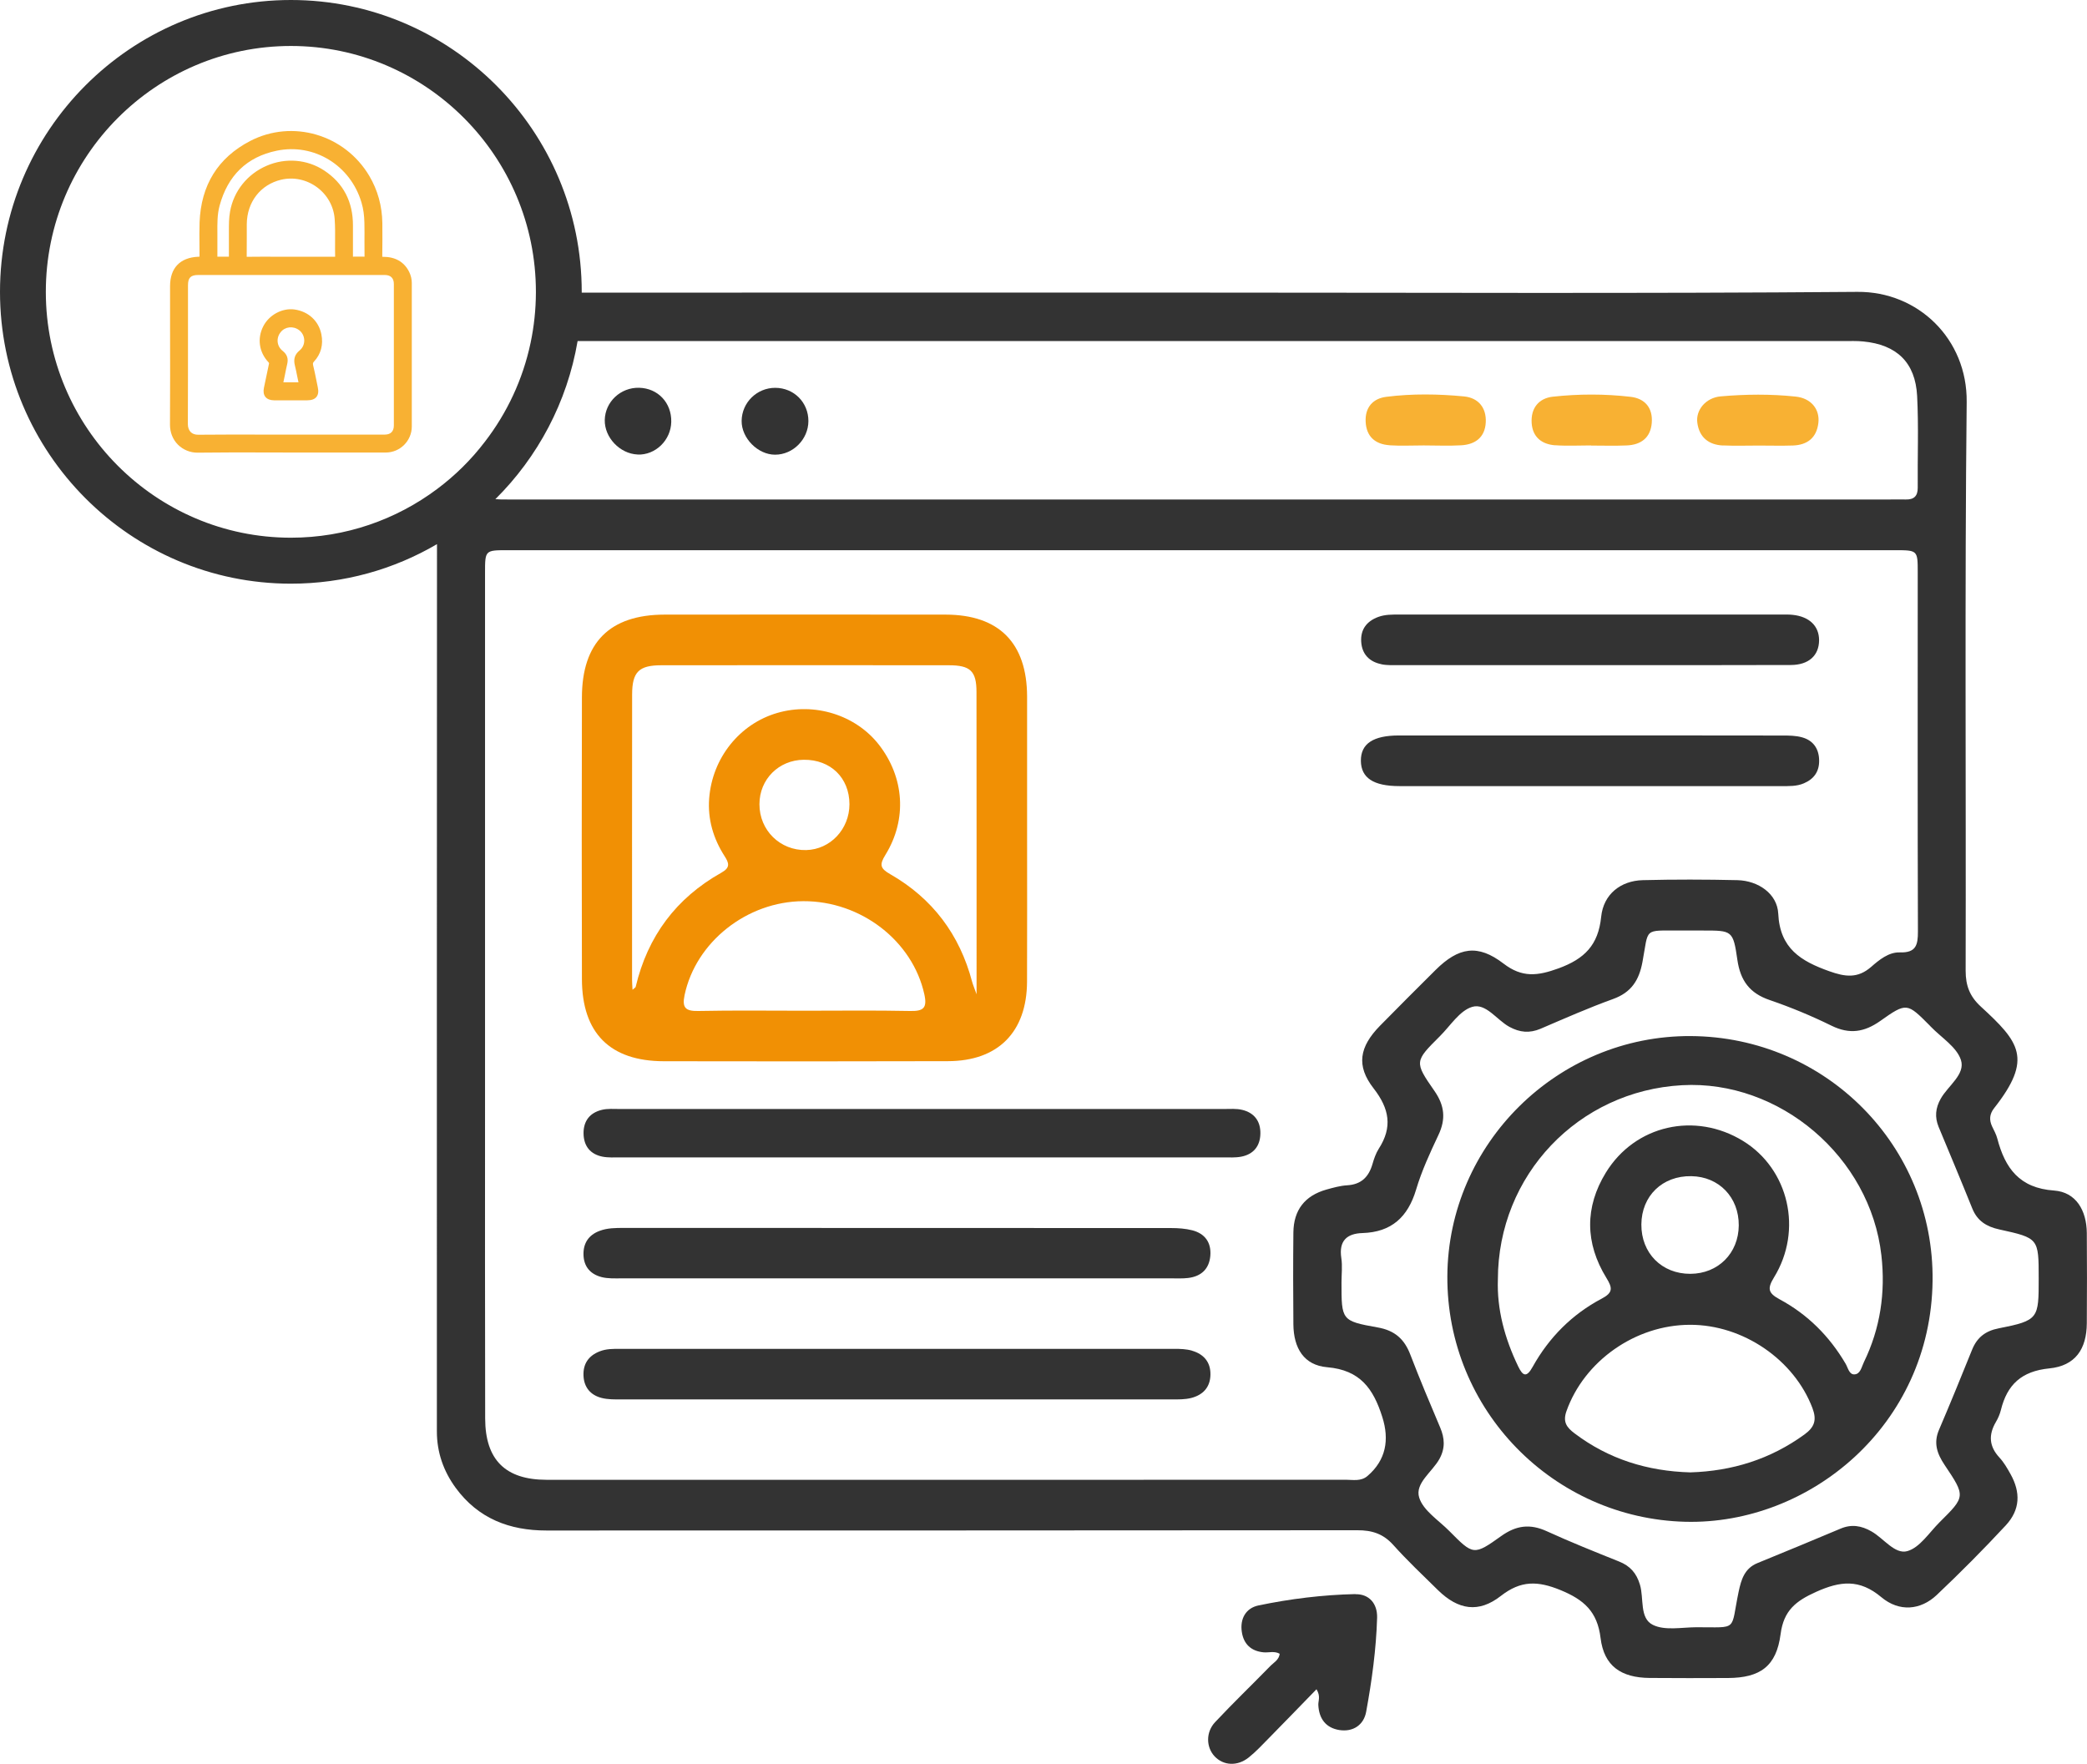 <svg xmlns="http://www.w3.org/2000/svg" width="142" height="120" viewBox="0 0 142 120" fill="none"><g clip-path="url(#clip0_2179_8)"><path d="M141.987 83.889C141.973 82.347 141.247 81.11 139.764 81.002C137.399 80.837 136.428 79.479 135.898 77.468C135.823 77.182 135.676 76.914 135.546 76.646C135.337 76.203 135.364 75.801 135.676 75.403C138.348 72.016 137.39 70.89 134.767 68.477C134.023 67.793 133.743 67.06 133.743 66.046C133.774 53.145 133.676 40.244 133.814 27.348C133.859 23.058 130.5 19.823 126.381 19.858C111.518 19.979 96.656 19.908 81.789 19.908C67.72 19.908 53.65 19.899 39.581 19.912V19.858C39.581 8.91 30.704 0 19.793 0C8.881 0 0 8.91 0 19.858C0 30.807 8.881 39.712 19.793 39.712C23.413 39.712 26.812 38.734 29.733 37.022C29.72 57.145 29.725 77.262 29.725 97.389C29.725 98.814 30.174 100.092 31.007 101.232C32.539 103.319 34.668 104.136 37.189 104.132C55.574 104.128 73.96 104.132 92.345 104.114C93.347 104.11 94.109 104.351 94.79 105.106C95.756 106.183 96.812 107.18 97.845 108.194C99.221 109.535 100.607 109.767 102.125 108.578C103.484 107.519 104.633 107.555 106.174 108.185C107.773 108.842 108.686 109.646 108.904 111.452C109.136 113.351 110.294 114.146 112.24 114.164C114.021 114.182 115.798 114.173 117.575 114.168C119.758 114.155 120.867 113.378 121.152 111.183C121.361 109.57 122.194 108.927 123.561 108.31C125.209 107.568 126.514 107.416 128.006 108.668C129.227 109.691 130.678 109.552 131.77 108.525C133.386 106.996 134.959 105.414 136.473 103.783C137.457 102.72 137.497 101.54 136.789 100.28C136.571 99.891 136.344 99.494 136.045 99.172C135.337 98.408 135.288 97.626 135.8 96.75C135.952 96.495 136.072 96.214 136.143 95.928C136.571 94.194 137.555 93.291 139.435 93.103C141.207 92.929 141.978 91.785 141.987 90.025C142 87.978 142.004 85.936 141.987 83.889ZM19.793 36.584C10.6 36.584 3.118 29.082 3.118 19.858C3.118 10.635 10.6 3.128 19.793 3.128C28.985 3.128 36.463 10.635 36.463 19.858V19.912C36.459 21.078 36.334 22.222 36.102 23.322C35.577 25.811 34.499 28.099 32.998 30.047C32.067 31.271 30.967 32.357 29.733 33.278C26.959 35.351 23.516 36.584 19.793 36.584ZM39.3 23.206H125.441C125.886 23.206 126.332 23.188 126.773 23.232C129.053 23.451 130.322 24.658 130.442 26.941C130.549 29.019 130.465 31.102 130.483 33.184C130.487 33.756 130.22 33.997 129.672 33.984C129.302 33.975 128.928 33.984 128.558 33.984H81.745C66.027 33.984 50.31 33.988 34.593 33.984C34.214 33.984 33.925 33.984 33.706 33.961C36.583 31.106 38.592 27.375 39.3 23.206ZM93.044 100.423C92.594 100.807 92.055 100.678 91.552 100.678C79.211 100.687 66.869 100.682 54.528 100.682C48.747 100.682 42.961 100.687 37.18 100.682C34.392 100.678 33.016 99.328 33.011 96.508C32.994 89.408 33.002 82.307 33.002 75.211V38.966C33.002 37.438 33.007 37.434 34.53 37.434H128.933C130.478 37.434 130.483 37.438 130.483 38.944C130.483 47.086 130.469 55.227 130.496 63.365C130.5 64.294 130.371 64.835 129.262 64.799C128.505 64.777 127.864 65.304 127.311 65.787C126.398 66.582 125.548 66.466 124.47 66.082C122.537 65.394 121.103 64.536 120.992 62.158C120.925 60.809 119.633 59.92 118.217 59.884C116.07 59.835 113.919 59.83 111.772 59.884C110.271 59.924 109.1 60.84 108.944 62.377C108.748 64.303 107.813 65.237 106.045 65.885C104.628 66.399 103.573 66.538 102.299 65.559C100.553 64.218 99.244 64.437 97.671 66.001C96.407 67.257 95.146 68.517 93.899 69.786C92.492 71.221 92.256 72.508 93.463 74.054C94.536 75.435 94.759 76.69 93.81 78.16C93.614 78.469 93.489 78.835 93.387 79.188C93.133 80.073 92.625 80.587 91.663 80.645C91.191 80.672 90.715 80.806 90.251 80.935C88.782 81.351 88.02 82.325 88.002 83.853C87.98 85.936 87.984 88.018 88.002 90.1C88.016 91.727 88.719 92.889 90.305 93.023C92.55 93.215 93.445 94.489 94.051 96.406C94.545 97.952 94.304 99.346 93.044 100.423ZM135.987 90.378C135.092 90.552 134.522 90.994 134.184 91.825C133.449 93.649 132.705 95.472 131.93 97.282C131.543 98.184 131.801 98.908 132.309 99.668C133.743 101.804 133.734 101.822 131.97 103.569C131.262 104.275 130.625 105.294 129.774 105.535C128.924 105.772 128.167 104.664 127.338 104.195C126.643 103.797 125.971 103.69 125.227 104.007C123.348 104.798 121.464 105.58 119.58 106.348C118.693 106.71 118.471 107.479 118.297 108.297C117.727 111.023 118.31 110.705 115.415 110.714C114.418 110.719 113.278 110.956 112.463 110.553C111.536 110.098 111.866 108.753 111.581 107.814C111.345 107.028 110.913 106.541 110.16 106.241C108.512 105.58 106.855 104.918 105.243 104.181C104.103 103.658 103.159 103.783 102.139 104.512C100.273 105.848 100.237 105.808 98.616 104.172C97.89 103.435 96.839 102.782 96.562 101.893C96.255 100.919 97.453 100.15 97.943 99.257C98.34 98.533 98.299 97.858 97.992 97.13C97.297 95.49 96.603 93.845 95.966 92.183C95.56 91.11 94.906 90.521 93.734 90.315C91.267 89.877 91.276 89.819 91.276 87.258C91.276 86.704 91.347 86.137 91.263 85.592C91.089 84.43 91.632 83.925 92.706 83.894C94.679 83.831 95.792 82.808 96.353 80.935C96.732 79.662 97.297 78.438 97.868 77.231C98.389 76.136 98.291 75.216 97.596 74.219C96.22 72.244 96.251 72.213 97.974 70.497C98.683 69.791 99.311 68.767 100.161 68.508C101.096 68.222 101.836 69.393 102.695 69.862C103.408 70.251 104.072 70.309 104.815 69.996C106.45 69.295 108.08 68.575 109.75 67.972C110.988 67.525 111.523 66.703 111.754 65.447C112.191 63.106 111.786 63.316 114.315 63.311C114.832 63.311 115.353 63.311 115.87 63.311C117.852 63.311 117.923 63.298 118.212 65.309C118.417 66.725 119.054 67.583 120.417 68.043C121.851 68.535 123.263 69.12 124.626 69.791C125.842 70.385 126.848 70.229 127.931 69.465C129.73 68.191 129.761 68.231 131.289 69.764C131.311 69.791 131.338 69.817 131.364 69.844C132.081 70.591 133.137 71.234 133.422 72.119C133.738 73.102 132.54 73.871 132.046 74.755C131.689 75.394 131.632 76.002 131.903 76.668C132.674 78.518 133.449 80.368 134.197 82.227C134.54 83.076 135.172 83.46 136.032 83.648C138.718 84.238 138.713 84.251 138.713 86.981C138.713 89.712 138.718 89.841 135.987 90.378Z" fill="#333333"></path><path d="M92.22 108.458C90.002 108.507 87.793 108.779 85.624 109.231C84.769 109.409 84.359 110.138 84.493 111.027C84.613 111.849 85.116 112.341 85.98 112.421C86.337 112.452 86.711 112.314 87.072 112.519C87.022 112.944 86.657 113.118 86.417 113.369C85.174 114.642 83.891 115.875 82.676 117.171C82.03 117.859 82.065 118.883 82.644 119.499C83.237 120.13 84.19 120.188 84.956 119.58C85.446 119.191 85.878 118.722 86.319 118.275C87.397 117.18 88.466 116.072 89.575 114.933C89.868 115.415 89.69 115.706 89.699 115.992C89.739 116.93 90.207 117.56 91.129 117.708C92.073 117.855 92.795 117.355 92.955 116.461C93.342 114.347 93.636 112.216 93.699 110.066C93.725 109.114 93.164 108.444 92.216 108.466L92.22 108.458Z" fill="#333333"></path><path d="M45.161 72.204C51.606 72.217 58.05 72.217 64.495 72.199C67.911 72.195 69.866 70.215 69.88 66.788C69.893 63.521 69.884 60.25 69.884 56.979C69.884 53.708 69.889 50.593 69.884 47.398C69.875 43.743 67.974 41.822 64.335 41.817C57.961 41.808 51.588 41.813 45.219 41.817C41.496 41.822 39.599 43.707 39.594 47.452C39.581 53.838 39.576 60.228 39.594 66.618C39.603 70.291 41.505 72.195 45.161 72.204ZM61.93 68.785C59.529 68.736 57.124 68.767 54.719 68.767C52.314 68.767 49.913 68.736 47.508 68.785C46.644 68.803 46.399 68.566 46.578 67.708C47.335 64.102 50.809 61.332 54.657 61.314C58.589 61.296 62.099 64.031 62.892 67.65C63.101 68.593 62.821 68.803 61.93 68.785ZM51.673 54.714C51.673 53.024 52.987 51.706 54.692 51.693C56.514 51.675 57.792 52.922 57.797 54.714C57.797 56.412 56.496 57.797 54.853 57.837C53.08 57.877 51.668 56.492 51.673 54.714ZM43.01 47.26C43.01 45.718 43.469 45.263 44.996 45.263C51.521 45.258 58.042 45.254 64.562 45.263C66.027 45.263 66.441 45.66 66.441 47.09C66.45 53.856 66.446 60.617 66.446 67.65C66.29 67.208 66.201 67.007 66.143 66.797C65.297 63.584 63.444 61.122 60.571 59.477C59.881 59.084 59.828 58.834 60.246 58.159C61.738 55.737 61.529 52.877 59.792 50.656C58.211 48.641 55.414 47.769 52.884 48.507C50.332 49.248 48.462 51.563 48.252 54.325C48.145 55.737 48.533 57.051 49.294 58.239C49.602 58.717 49.709 59.026 49.085 59.374C46.008 61.099 44.066 63.7 43.251 67.145C43.237 67.194 43.157 67.23 43.037 67.342C43.023 67.069 43.006 66.864 43.006 66.658C43.006 60.192 43.001 53.726 43.01 47.26Z" fill="#F19004"></path><path d="M84.51 75.511C84.123 75.417 83.7 75.453 83.295 75.453C69.586 75.453 55.877 75.453 42.168 75.453C41.763 75.453 41.34 75.417 40.952 75.511C40.133 75.707 39.692 76.27 39.705 77.124C39.719 77.973 40.16 78.531 40.997 78.697C41.393 78.773 41.808 78.746 42.217 78.746C49.036 78.746 55.85 78.746 62.669 78.746C69.488 78.746 76.378 78.746 83.232 78.746C83.638 78.746 84.056 78.773 84.453 78.697C85.29 78.536 85.74 77.977 85.757 77.133C85.775 76.284 85.339 75.707 84.515 75.511H84.51Z" fill="#333333"></path><path d="M40.939 86.892C41.362 86.999 41.821 86.977 42.267 86.977C48.493 86.981 54.719 86.977 60.946 86.977C67.208 86.977 73.474 86.977 79.736 86.977C80.106 86.977 80.48 86.995 80.845 86.95C81.727 86.843 82.275 86.338 82.351 85.44C82.426 84.542 81.99 83.93 81.121 83.706C80.663 83.59 80.168 83.554 79.692 83.554C67.275 83.545 54.857 83.55 42.445 83.545C41.888 83.545 41.327 83.545 40.797 83.746C40.053 84.023 39.679 84.582 39.701 85.377C39.723 86.191 40.182 86.7 40.939 86.892Z" fill="#333333"></path><path d="M81.108 91.897C80.725 91.785 80.302 91.772 79.901 91.772C67.337 91.767 54.773 91.767 42.209 91.772C41.727 91.772 41.246 91.763 40.783 91.951C40.039 92.25 39.67 92.8 39.701 93.591C39.732 94.391 40.178 94.922 40.939 95.114C41.362 95.222 41.821 95.213 42.262 95.213C48.488 95.217 54.715 95.213 60.941 95.213C67.168 95.213 73.47 95.213 79.732 95.213C80.173 95.213 80.631 95.222 81.054 95.114C81.847 94.909 82.346 94.391 82.359 93.528C82.373 92.666 81.896 92.129 81.108 91.901V91.897Z" fill="#333333"></path><path d="M95.217 53.485C103.88 53.485 112.543 53.485 121.21 53.485C121.726 53.485 122.247 53.507 122.742 53.293C123.428 52.998 123.788 52.488 123.775 51.733C123.762 50.933 123.37 50.375 122.608 50.165C122.19 50.048 121.731 50.044 121.29 50.044C116.921 50.035 112.552 50.039 108.182 50.039C103.849 50.039 99.52 50.039 95.186 50.039C93.423 50.039 92.581 50.607 92.594 51.769C92.608 52.926 93.449 53.485 95.217 53.485Z" fill="#333333"></path><path d="M93.988 45.195C94.38 45.276 94.799 45.254 95.204 45.254C99.498 45.254 103.791 45.254 108.085 45.254C112.672 45.254 117.264 45.263 121.851 45.245C123.076 45.24 123.766 44.592 123.771 43.556C123.771 42.59 123.103 41.947 121.963 41.831C121.704 41.804 121.446 41.813 121.188 41.813C112.525 41.813 103.867 41.813 95.204 41.813C94.723 41.813 94.242 41.804 93.779 41.974C92.991 42.264 92.563 42.827 92.617 43.667C92.67 44.512 93.178 45.03 93.993 45.191L93.988 45.195Z" fill="#333333"></path><path d="M117.224 30.306C118.034 30.342 118.849 30.315 119.664 30.315C120.439 30.315 121.219 30.337 121.994 30.311C122.973 30.275 123.601 29.788 123.722 28.782C123.833 27.849 123.232 27.089 122.167 26.982C120.475 26.803 118.769 26.821 117.077 26.968C116.061 27.058 115.366 27.898 115.487 28.769C115.62 29.752 116.257 30.266 117.228 30.311L117.224 30.306Z" fill="#F8B133"></path><path d="M94.545 30.297C95.316 30.346 96.095 30.306 96.87 30.306C97.721 30.306 98.567 30.346 99.413 30.297C100.371 30.244 101.039 29.765 101.092 28.733C101.141 27.723 100.571 27.066 99.618 26.972C97.859 26.803 96.082 26.776 94.322 26.999C93.405 27.115 92.875 27.723 92.919 28.688C92.964 29.707 93.574 30.23 94.554 30.293L94.545 30.297Z" fill="#F8B133"></path><path d="M105.817 30.293C106.624 30.351 107.439 30.306 108.249 30.306V30.315C109.06 30.315 109.875 30.342 110.685 30.306C111.656 30.266 112.307 29.783 112.387 28.769C112.467 27.75 111.919 27.111 110.948 26.999C109.189 26.794 107.412 26.798 105.653 26.99C104.691 27.098 104.152 27.772 104.214 28.778C104.276 29.747 104.909 30.23 105.817 30.297V30.293Z" fill="#F8B133"></path><path d="M52.737 30.936C53.962 30.936 55 29.886 55.004 28.648C55.004 27.379 54.024 26.392 52.751 26.387C51.499 26.383 50.475 27.388 50.461 28.635C50.448 29.81 51.566 30.941 52.742 30.936H52.737Z" fill="#333333"></path><path d="M43.38 30.927C44.596 30.976 45.651 29.953 45.673 28.697C45.696 27.401 44.765 26.414 43.487 26.383C42.226 26.351 41.175 27.339 41.148 28.572C41.122 29.765 42.177 30.873 43.38 30.923V30.927Z" fill="#333333"></path><path d="M115.037 70.492C105.996 70.443 98.531 77.807 98.478 86.825C98.428 95.95 105.706 103.31 114.667 103.538C123.129 103.752 131.382 96.973 131.493 87.138C131.6 77.955 124.216 70.541 115.037 70.492ZM122.782 97.594C120.453 99.288 117.843 100.092 115.01 100.177C112.102 100.097 109.452 99.279 107.122 97.514C106.61 97.125 106.321 96.759 106.579 96.021C107.786 92.607 111.264 90.141 114.988 90.136C118.609 90.127 122.078 92.522 123.321 95.807C123.624 96.616 123.463 97.094 122.782 97.594ZM111.679 83.308C111.692 81.364 113.113 79.988 115.081 80.024C116.961 80.055 118.319 81.463 118.306 83.375C118.292 85.27 116.903 86.66 115.014 86.668C113.073 86.677 111.665 85.261 111.679 83.308ZM126.817 92.683C126.661 93.005 126.585 93.492 126.176 93.51C125.815 93.528 125.735 93.054 125.574 92.782C124.474 90.909 122.987 89.426 121.094 88.407C120.31 87.982 120.23 87.683 120.702 86.914C122.684 83.692 121.708 79.541 118.6 77.629C115.344 75.631 111.26 76.534 109.265 79.778C107.817 82.137 107.848 84.582 109.296 86.941C109.723 87.634 109.759 87.947 108.971 88.362C106.958 89.426 105.394 91.003 104.285 92.992C103.867 93.751 103.613 93.622 103.297 92.965C102.379 91.061 101.845 89.077 101.916 87.057C101.92 79.952 107.394 74.219 114.449 73.835C121.085 73.468 127.258 78.714 128.011 85.417C128.296 87.938 127.939 90.382 126.817 92.683Z" fill="#333333"></path><path d="M26.05 17.472H26.01V17.432C26.019 16.681 26.023 15.926 26.015 15.175C25.997 14.009 25.698 12.932 25.124 11.963C23.449 9.143 19.89 8.102 17.018 9.594C14.827 10.734 13.673 12.597 13.579 15.135C13.562 15.645 13.566 16.168 13.571 16.668C13.575 16.905 13.575 17.137 13.575 17.374V17.463C13.548 17.468 13.513 17.468 13.482 17.468C12.248 17.526 11.571 18.236 11.571 19.47V22.111C11.575 24.376 11.58 26.642 11.566 28.903C11.566 29.421 11.754 29.899 12.11 30.257C12.457 30.601 12.938 30.798 13.424 30.798H13.45C14.947 30.78 16.474 30.78 17.949 30.784C18.563 30.789 19.178 30.793 19.788 30.789H26.255C27.226 30.784 28.014 29.993 28.019 29.024V19.255C28.019 18.992 27.956 18.732 27.836 18.491C27.493 17.807 26.878 17.468 26.05 17.472ZM26.798 19.322C26.803 22.531 26.803 25.739 26.798 28.948C26.798 29.35 26.58 29.569 26.179 29.569H18.029C16.515 29.564 15 29.564 13.49 29.578C13.281 29.582 13.098 29.52 12.978 29.399C12.849 29.269 12.782 29.077 12.782 28.863C12.791 26.53 12.791 24.202 12.791 21.869V19.403C12.791 18.898 12.978 18.71 13.486 18.71H25.11H25.538H26.193C26.589 18.715 26.798 18.929 26.798 19.322ZM22.059 11.601C20.906 10.841 19.436 10.716 18.14 11.279C16.831 11.842 15.9 13.004 15.655 14.384C15.57 14.84 15.575 15.296 15.575 15.734V16.275C15.575 16.672 15.575 17.07 15.575 17.463C15.321 17.459 15.067 17.459 14.791 17.463C14.791 17.177 14.791 16.896 14.791 16.61V15.855C14.787 15.211 14.778 14.604 14.938 14.005C15.495 11.94 16.8 10.675 18.822 10.255C21.365 9.724 23.85 11.243 24.598 13.786C24.723 14.206 24.785 14.657 24.794 15.166C24.803 15.591 24.803 16.015 24.799 16.44C24.799 16.78 24.799 17.119 24.803 17.463C24.665 17.463 24.527 17.459 24.384 17.459C24.264 17.459 24.144 17.459 24.015 17.463C24.019 17.061 24.015 16.663 24.015 16.261V15.363C24.024 13.728 23.364 12.463 22.059 11.601ZM16.786 17.423C16.791 17.017 16.791 16.605 16.791 16.194C16.791 15.882 16.786 15.564 16.791 15.251C16.804 13.745 17.721 12.561 19.133 12.226C19.975 12.03 20.861 12.217 21.57 12.74C22.278 13.263 22.714 14.054 22.772 14.912C22.808 15.421 22.803 15.944 22.799 16.449C22.799 16.78 22.794 17.11 22.803 17.468H19.009C18.283 17.463 17.557 17.463 16.831 17.472H16.786V17.423Z" fill="#F8B133"></path><path d="M21.868 22.754C21.69 21.838 20.986 21.19 20.033 21.056C19.205 20.944 18.309 21.423 17.913 22.2C17.49 23.022 17.624 23.961 18.261 24.64C18.309 24.689 18.314 24.712 18.296 24.774C18.18 25.31 18.069 25.851 17.958 26.387C17.904 26.646 17.94 26.856 18.06 27.008C18.185 27.156 18.376 27.232 18.639 27.236H20.906C21.2 27.236 21.405 27.16 21.53 27.008C21.654 26.852 21.686 26.637 21.623 26.352L21.534 25.913C21.463 25.552 21.387 25.194 21.302 24.837C21.28 24.725 21.294 24.676 21.369 24.595C21.837 24.09 22.006 23.456 21.868 22.754ZM20.064 24.863C20.122 25.096 20.171 25.333 20.216 25.57C20.247 25.712 20.274 25.855 20.309 26.012H19.28C19.316 25.851 19.352 25.686 19.383 25.525C19.432 25.274 19.481 25.024 19.539 24.779C19.632 24.403 19.534 24.117 19.24 23.88C19.04 23.724 18.92 23.509 18.893 23.273C18.866 23.036 18.938 22.794 19.098 22.598C19.401 22.218 19.953 22.16 20.354 22.464C20.568 22.625 20.692 22.875 20.701 23.152C20.706 23.42 20.594 23.67 20.389 23.84C20.055 24.113 19.957 24.43 20.064 24.863Z" fill="#F8B133"></path></g><defs><clipPath id="clip0_2179_8"><rect width="142" height="120" fill="white"></rect></clipPath></defs></svg>